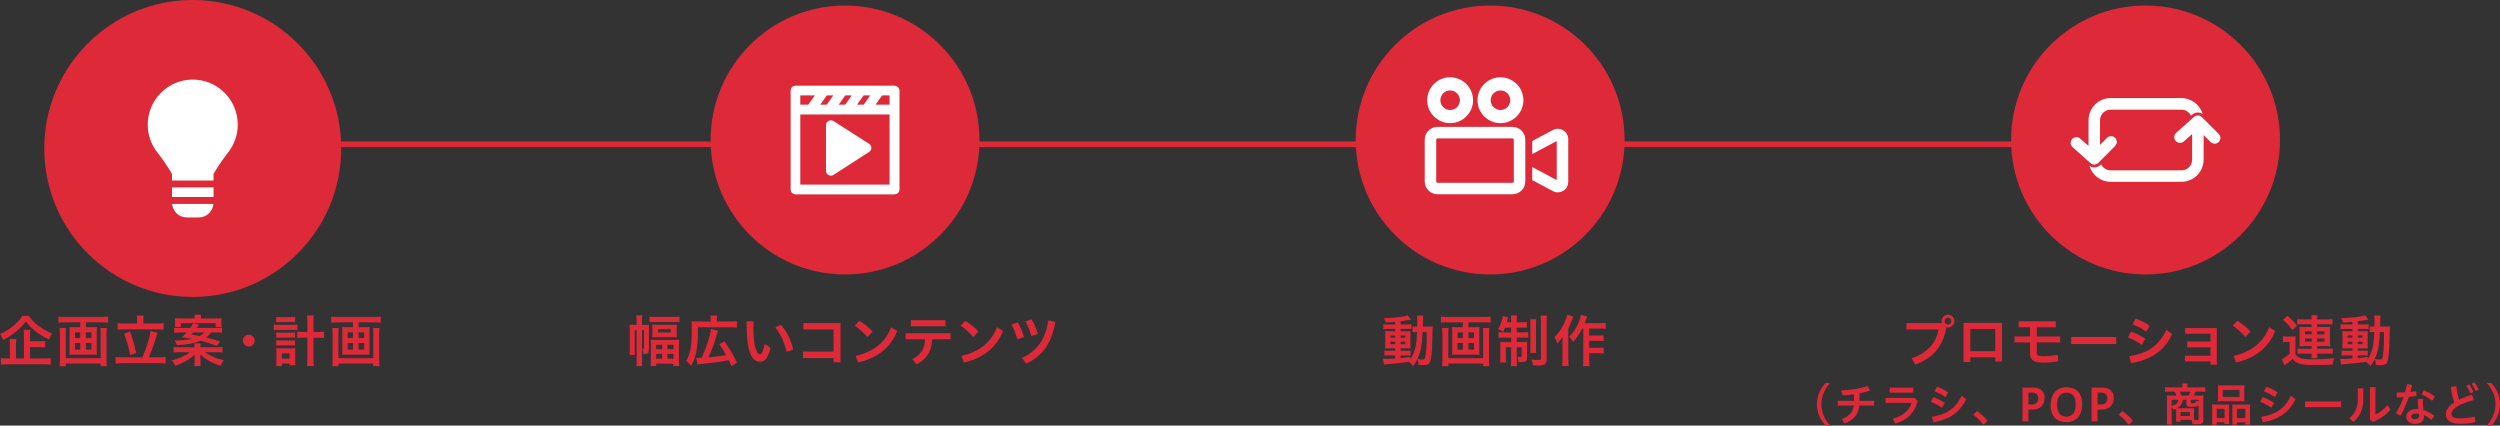 <svg xmlns="http://www.w3.org/2000/svg" id="_&#x30EC;&#x30A4;&#x30E4;&#x30FC;_2" data-name="&#x30EC;&#x30A4;&#x30E4;&#x30FC; 2" viewBox="0 0 445.53 75.85"><rect x="0" y="0" width="445.53" height="75.85" fill="#333333" stroke="none"/><defs><style>      .cls-1 {        stroke: #fff;        stroke-linecap: round;        stroke-width: .64px;      }      .cls-1, .cls-2 {        fill: none;      }      .cls-3 {        fill: #fff;      }      .cls-4 {        fill: #de2939;      }      .cls-2 {        stroke: #de2939;        stroke-miterlimit: 10;      }    </style></defs><g id="_&#x30C6;&#x30AD;&#x30B9;&#x30C8;" data-name="&#x30C6;&#x30AD;&#x30B9;&#x30C8;"><g><line class="cls-2" x1="8.66" y1="25.71" x2="401.53" y2="25.71"></line><g><g><path class="cls-4" d="M248.64,57.36c-.67.06-.95.08-1.68.12-.08-.28-.16-.46-.35-.79,1.92,0,3.6-.22,4.27-.53l.59.8c-.09.01-.41.07-.54.09-.36.07-.85.15-1.33.22v.55h1.01c.46,0,.69,0,.91-.04v.87c-.15-.02-.28-.03-.71-.03h-1.21v.42h.96c.44,0,.62,0,.82-.02-.02.19-.03.36-.03.85v1.33c0,.47.02.77.03.9-.23-.02-.43-.02-.89-.02h-.89v.43h.85c.49,0,.69,0,.92-.03v.9c-.18-.03-.32-.04-.68-.04h-1.09v.48c.51-.04.84-.08,1.75-.21v.42c.42-.63.75-1.42.92-2.26.15-.71.22-1.32.27-2.59-.41,0-.56.01-.82.04v-1.06c.2.03.36.04.7.04h.15v-.71c0-.81-.01-.98-.06-1.25h1.13q-.05.27-.07,1.96h.85c.41,0,.65,0,.91-.04-.03.36-.04.43-.06,1.85-.05,2.53-.18,3.91-.42,4.48-.18.43-.5.58-1.23.58-.15,0-.63-.02-.78-.04-.03-.42-.07-.63-.22-1.05-.25.5-.4.76-.8,1.28-.2-.3-.43-.54-.76-.78-1.35.2-2.06.28-3.85.42-.18.02-.33.04-.58.07l-.17-1.04c.21.02.3.02.51.02.45,0,.64,0,1.67-.07v-.54h-1.01c-.31,0-.65,0-.92.04v-.91c.27.03.49.04.93.04h1v-.43h-.85c-.44,0-.68.01-.96.02.03-.24.04-.45.04-.93v-1.27c0-.46,0-.64-.04-.89.28.02.54.03.97.03h.84v-.42h-1.2c-.41,0-.64,0-.91.04v-.89c.27.04.51.05.92.05h1.19v-.46ZM247.79,59.78v.41h.85v-.41h-.85ZM247.79,60.9v.44h.85v-.44h-.85ZM249.6,60.19h.84v-.41h-.84v.41ZM249.6,61.34h.84v-.44h-.84v.44ZM253.53,59.18c-.1,2.33-.32,3.48-.92,4.79.5.08.65.1.86.1.44,0,.52-.12.63-1.03.07-.52.1-.94.14-2.04q0-.34.02-1.13c0-.3,0-.36,0-.69h-.74Z"></path><path class="cls-4" d="M258,57.44c-.43,0-.8.02-1.2.06v-1.08c.37.04.73.06,1.19.06h6.47c.44,0,.82-.02,1.2-.06v1.08c-.36-.04-.79-.06-1.2-.06h-2.77v.87h1.18c.35,0,.57,0,.8-.04-.03.22-.04.42-.04.73v3.51c0,.37,0,.51.03.72-.24-.02-.4-.03-.85-.03h-3.17c-.47,0-.62,0-.87.03.02-.23.03-.36.03-.72v-3.51c0-.31-.01-.48-.04-.73.23.03.45.04.8.04h1.14v-.87h-2.7ZM265.42,58.45c-.04.34-.06.76-.06,1.1v4.39c0,.51.02.91.06,1.32h-1.12v-.47h-6.19v.47h-1.11c.04-.41.06-.79.06-1.31v-4.42c0-.38-.02-.72-.06-1.08h1.13c-.02.22-.03.43-.03.87v4.52h6.22v-4.54c0-.39,0-.61-.04-.85h1.14ZM259.75,59.22v1.03h.95v-1.03h-.95ZM259.75,61.13v1.19h.95v-1.19h-.95ZM261.69,60.25h1v-1.03h-1v1.03ZM261.69,62.32h1v-1.19h-1v1.19Z"></path><path class="cls-4" d="M268.23,58.38c-.12.3-.17.42-.34.76-.38-.23-.56-.32-.93-.48.4-.66.67-1.32.78-1.94.04-.24.05-.3.05-.39l.99.19c-.03.08-.07.25-.11.4-.02.1-.07.31-.12.51h.75v-.27c0-.47,0-.67-.05-.95h1.1c-.04.25-.05.45-.05.93v.29h.85c.46,0,.7,0,.95-.05v1.04c-.27-.03-.51-.04-.95-.04h-.85v.84h1.15c.39,0,.63,0,.9-.04v1.03c-.24-.03-.47-.04-.93-.04h-1.12v.78h.96c.43,0,.64,0,.91-.04-.02.24-.03.43-.03.87v1.96c0,.61-.24.78-1.09.78-.08,0-.18,0-.45,0-.02-.41-.06-.61-.18-.94.16.02.41.04.52.04.19,0,.25-.04.25-.16v-1.57h-.89v2.31c0,.53,0,.79.05,1.05h-1.1c.04-.31.05-.55.05-1.06v-2.3h-.94v1.75c0,.42,0,.7.03.95h-1.06c.04-.26.05-.43.05-.96v-1.8c0-.38,0-.64-.04-.91.31.03.55.04.95.04h1.01v-.78h-1.24c-.45,0-.72,0-1,.05v-1.05c.25.04.48.05.87.05h1.37v-.84h-1.07ZM273.79,56.9c-.04.26-.05.53-.05,1.02v3.94c0,.59,0,.8.04,1.04h-1.09c.04-.26.05-.43.05-1.05v-3.91c0-.5,0-.77-.05-1.04h1.1ZM275.69,56.25c-.04.28-.06.58-.06,1.19v6.55c0,.51-.08.76-.32.92-.25.18-.53.23-1.18.23-.05,0-.36,0-.93-.03-.06-.46-.11-.67-.29-1.05.46.07.9.1,1.26.1s.44-.06.44-.29v-6.4c0-.6-.02-.9-.06-1.22h1.14Z"></path><path class="cls-4" d="M280.39,56.45c-.12.25-.14.31-.23.55q-.16.42-.67,1.57v5.43c0,.45.02.85.06,1.21h-1.16c.04-.38.06-.71.06-1.22v-2.79c0-.24,0-.29.02-1.12-.34.47-.58.76-.93,1.13-.14-.45-.27-.74-.52-1.14.73-.66,1.36-1.58,1.86-2.71.22-.51.35-.91.42-1.29l1.09.38ZM281.97,58.55c-.43.87-.94,1.63-1.61,2.38-.23-.4-.36-.57-.7-.92.74-.76,1.23-1.5,1.65-2.49.24-.59.39-1.08.43-1.42l1.12.33c-.1.23-.13.32-.2.52-.15.4-.16.44-.25.65h2.67c.49,0,.79-.02,1.07-.06v1.06c-.28-.03-.63-.05-1.07-.05h-1.86v1.25h1.6c.41,0,.68-.02.97-.05v1.04c-.32-.03-.61-.05-.98-.05h-1.59v1.25h1.61c.42,0,.68,0,.98-.05v1.05c-.32-.03-.61-.05-.98-.05h-1.61v1.13c0,.59.02.91.06,1.18h-1.18c.05-.29.06-.58.06-1.18v-5.52h-.19Z"></path></g><path class="cls-4" d="M289.52,24.95c0,13.23-10.73,23.96-23.96,23.96s-23.96-10.73-23.96-23.96S252.33.99,265.56.99s23.96,10.73,23.96,23.96"></path><path class="cls-3" d="M258.43,21.95c1.13,0,2.16-.46,2.89-1.2.74-.74,1.2-1.77,1.2-2.89s-.46-2.16-1.2-2.89c-.74-.74-1.77-1.2-2.89-1.2-1.13,0-2.16.46-2.89,1.2-.74.74-1.2,1.77-1.2,2.89,0,1.13.46,2.16,1.2,2.89.74.74,1.77,1.2,2.89,1.2M257.2,16.63c.32-.32.75-.51,1.23-.51.49,0,.91.19,1.23.51.32.32.51.75.51,1.23s-.19.91-.51,1.23c-.32.32-.75.51-1.23.51-.48,0-.91-.19-1.23-.51-.32-.32-.51-.75-.51-1.23,0-.48.19-.91.51-1.23"></path><path class="cls-3" d="M267.4,21.95c1.13,0,2.16-.46,2.89-1.2.74-.74,1.2-1.77,1.2-2.89,0-1.13-.46-2.16-1.2-2.89-.74-.74-1.77-1.2-2.89-1.2-1.13,0-2.16.46-2.89,1.2-.74.74-1.2,1.77-1.2,2.89,0,1.13.46,2.16,1.2,2.89.74.74,1.77,1.2,2.89,1.2M266.17,16.63c.32-.32.75-.51,1.23-.51.48,0,.91.19,1.23.51.32.32.51.75.51,1.23,0,.48-.19.91-.51,1.23-.32.32-.75.51-1.23.51-.48,0-.91-.19-1.23-.51-.32-.32-.51-.75-.51-1.23s.19-.91.51-1.23"></path><path class="cls-3" d="M269.54,22.61h-13.35c-.63,0-1.21.26-1.62.67-.41.41-.67.99-.67,1.62v7.43c0,.63.26,1.21.67,1.62.41.41.99.67,1.62.67h13.35c.63,0,1.21-.26,1.62-.67.41-.41.67-.99.67-1.62v-7.43c0-.63-.26-1.21-.67-1.62-.41-.41-.99-.67-1.62-.67M269.78,32.34c0,.07-.03.12-.07.17-.05.04-.1.07-.17.07h-13.35c-.07,0-.12-.03-.17-.07-.04-.05-.07-.1-.07-.17v-7.43c0-.07.03-.12.07-.17.05-.04.1-.07.17-.07h13.35c.07,0,.12.03.17.07.04.05.07.1.07.17v7.43Z"></path><path class="cls-3" d="M278.58,23.22c-.29-.18-.63-.27-.96-.27-.3,0-.6.07-.88.22l-3.68,1.96v2.33l4.37-2.33v6.96l-4.37-2.33v2.34l3.68,1.96c.28.15.58.22.88.22.33,0,.66-.09.96-.26.56-.34.9-.94.9-1.6v-7.61c0-.66-.34-1.26-.91-1.6"></path></g><g><g><path class="cls-4" d="M114.42,64.31c0,.45,0,.68.05.94h-1.07c.05-.26.06-.48.06-.94v-5.46h-.34v3.41c0,.56,0,.72.03,1.01h-.95c.03-.33.04-.7.04-1.06v-3.46c0-.44-.01-.64-.03-.89.24.02.44.03.8.03h.45v-.78c0-.41-.02-.65-.06-.91h1.08c-.04.25-.06.48-.06.91v.78h.57c.32,0,.48,0,.68-.03-.02.19-.02.33-.02.83v3.56c0,.65-.19.85-.82.85-.04,0-.1,0-.17,0-.03-.51-.07-.7-.2-.98.1,0,.16.02.2.02.09,0,.12-.03.12-.1v-3.18h-.36v5.46ZM115.76,56.42c.26.03.53.05.93.05h3.44c.43,0,.7,0,.96-.05v1.01c-.29-.04-.5-.05-.96-.05h-3.44c-.43,0-.62,0-.93.04v-1ZM115.99,61.55c0-.42,0-.7-.04-1.01.31.03.55.04,1.02.04h3.05c.48,0,.7,0,1.01-.04-.03.31-.04.63-.04,1v2.53c0,.47.02.83.05,1.16h-1.04v-.42h-3.06v.42h-1c.04-.33.05-.66.05-1.14v-2.54ZM116.27,58.62c0-.34-.01-.51-.04-.77.29.02.52.03.95.03h2.54c.39,0,.66,0,.91-.03-.03.27-.04.43-.04.76v.73c0,.34.01.51.04.77-.26-.02-.52-.03-.95-.03h-2.48c-.4,0-.69.01-.97.03.03-.26.04-.43.04-.76v-.73ZM116.94,62.23h1.07v-.78h-1.07v.78ZM116.94,63.92h1.07v-.84h-1.07v.84ZM117.26,59.25h2.3v-.58h-2.3v.58ZM118.94,62.23h1.1v-.78h-1.1v.78ZM118.94,63.92h1.1v-.84h-1.1v.84Z"></path><path class="cls-4" d="M126.66,56.8c0-.24-.01-.37-.05-.56h1.2c-.04.17-.05.31-.05.58v.47h2.43c.54,0,.85-.02,1.14-.06v1.14c-.29-.04-.57-.05-1.14-.05h-5.8c0,3.68-.3,5.29-1.24,6.89-.46-.57-.47-.57-.86-.92.76-1.26.99-2.56.99-5.64,0-.74,0-1.07-.04-1.4.31.03.59.04,1.02.04h2.4v-.49ZM124.09,63.77c.11.02.16.02.25.02.12,0,.49,0,.69-.03.76-1.53,1.61-4.13,1.68-5.13l1.25.3c-.08.25-.09.3-.16.52-.58,1.97-.98,3.06-1.57,4.23,1.69-.15,2.09-.2,3.19-.4-.36-.66-.77-1.3-1.24-1.93l.92-.52c.95,1.32,1.69,2.59,2.21,3.8l-.97.63c-.2-.52-.26-.67-.46-1.08-1.35.26-1.44.28-2.49.41-.23.03-1.14.13-2.74.31-.18.02-.24.03-.35.05l-.21-1.18Z"></path><path class="cls-4" d="M137.31,61.99c-.45,1.96-1.08,2.49-1.87,2.49-.55,0-1.1-.25-1.57-1.11-.54-1.01-.82-2.78-.82-6.08.17-.03.38-.04.58-.04.23,0,.46.02.66.05-.02.47-.02.9-.02,1.24,0,1.91.19,3.24.62,4.11.21.41.37.49.55.49.22,0,.46-.14.85-1.86l1.02.71ZM139.19,57.92c1,1.08,1.82,2.76,2.15,4.33-.3.22-.75.37-1.18.44-.31-1.56-1.05-3.18-1.97-4.3.27-.23.65-.42,1-.47Z"></path><path class="cls-4" d="M148.55,62.66v-3.94h-5.38v-1.15h6.62v7h-1.24v-.76h-5.45v-1.15h5.45Z"></path><path class="cls-4" d="M153.14,57.18c.83.47,1.66,1.13,2.37,1.92l-.91.96c-.7-.79-1.55-1.53-2.26-2.03l.8-.85ZM152.49,63.43c3.18-.75,5.29-2.42,6.33-5.11l1.07.66c-1.16,3.04-3.69,4.89-6.97,5.62l-.43-1.17Z"></path><path class="cls-4" d="M161.39,59.39h8.02v1.07h-3.28c-.08,2.14-1,3.57-2.77,4.47l-.78-.94c1.56-.81,2.22-1.81,2.27-3.53h-3.46v-1.07ZM162.32,57.06h6.17v1.09h-6.17v-1.09Z"></path><path class="cls-4" d="M172,57.18c.83.47,1.66,1.13,2.37,1.92l-.91.96c-.7-.79-1.55-1.53-2.26-2.03l.8-.85ZM171.35,63.43c3.18-.75,5.29-2.42,6.33-5.11l1.07.66c-1.16,3.04-3.69,4.89-6.97,5.62l-.43-1.17Z"></path><path class="cls-4" d="M181.38,57.44c.45.76.83,1.7,1.13,2.61l-1.19.42c-.28-.93-.65-1.89-1.05-2.63l1.11-.4ZM188.07,57.35c-.58,3.63-2.23,6.1-5.18,7.45l-.77-1c2.71-1.25,4.21-3.36,4.7-6.7l1.25.25ZM183.85,56.93c.47.81.87,1.73,1.12,2.58l-1.17.39c-.25-.92-.64-1.88-1.04-2.65l1.09-.32Z"></path></g><path class="cls-4" d="M174.56,24.95c0,13.23-10.73,23.96-23.96,23.96s-23.96-10.73-23.96-23.96S137.36.99,150.59.99s23.96,10.73,23.96,23.96"></path><path class="cls-1" d="M141.75,15.59h17.67c.29,0,.56.24.56.53v17.67c0,.29-.27.53-.56.53h-17.67c-.29,0-.53-.24-.53-.53v-17.67c0-.29.24-.53.53-.53ZM157.04,16.68l-1.62,2.29h3.43v-2.29h-1.81ZM154.09,18.97l1.62-2.29h-1.97l-1.62,2.29h1.97ZM150.79,18.97l1.62-2.29h-1.94l-1.62,2.29h1.94ZM147.52,18.97l1.6-2.29h-1.94l-1.62,2.29h1.97ZM144.22,18.97l1.62-2.29h-3.54v2.29h1.92ZM158.85,20.08h-16.55v13.14h16.55v-13.14ZM147.52,30.46v-8.17c0-.11.03-.19.08-.29.19-.24.51-.32.77-.16l6.31,4.04c.08.03.16.11.19.16.19.27.11.61-.16.77l-6.31,4.07c-.08.08-.21.11-.32.11-.32,0-.56-.24-.56-.53Z"></path><path class="cls-3" d="M141.75,15.59h17.67c.29,0,.56.24.56.53v17.67c0,.29-.27.53-.56.53h-17.67c-.29,0-.53-.24-.53-.53v-17.67c0-.29.24-.53.53-.53M157.04,16.68l-1.62,2.29h3.43v-2.29h-1.81ZM154.09,18.97l1.62-2.29h-1.97l-1.62,2.29h1.97ZM150.79,18.97l1.62-2.29h-1.94l-1.62,2.29h1.94ZM147.52,18.97l1.6-2.29h-1.94l-1.62,2.29h1.97ZM144.22,18.97l1.62-2.29h-3.54v2.29h1.92ZM158.85,20.08h-16.55v13.14h16.55v-13.14ZM147.52,30.46v-8.17c0-.11.03-.19.08-.29.19-.24.51-.32.77-.16l6.31,4.04c.08.03.16.11.19.16.19.27.11.61-.16.77l-6.31,4.07c-.08.08-.21.11-.32.11-.32,0-.56-.24-.56-.53"></path></g><g><g><path class="cls-4" d="M346.07,57.57c-.03-.11-.05-.22-.05-.34,0-.63.51-1.14,1.15-1.14s1.13.51,1.13,1.14-.52,1.13-1.13,1.13c-.11,0-.21,0-.3-.04-.62,3.49-2.41,5.48-5.52,6.64l-.69-1.09c2.68-.91,4.39-2.67,4.81-5.15h-5.72v-1.15h6.32ZM346.56,57.23c0,.34.26.6.6.6s.6-.26.6-.6-.26-.6-.6-.6-.6.26-.6.6Z"></path><path class="cls-4" d="M351.14,63.68v.84h-1.21v-6.98h6.86v6.88h-1.21v-.74h-4.44ZM355.58,58.63h-4.44v3.96h4.44v-3.96Z"></path><path class="cls-4" d="M361.77,58.32h-2.02v-1.07h6.62v1.07h-3.39v1.64h4.16v1.07h-4.16v1.67c0,.58.19.78.96.78,1.03,0,1.91-.1,2.75-.26l.15,1.15c-.86.18-1.77.24-2.91.24-1.61,0-2.16-.55-2.16-1.65v-1.93h-2.75v-1.07h2.75v-1.64Z"></path><path class="cls-4" d="M377.14,60.05v1.26h-8.04v-1.26h8.04Z"></path><path class="cls-4" d="M379.78,59.1c.81.27,1.79.76,2.55,1.28l-.61,1.08c-.77-.53-1.74-1.03-2.5-1.34l.56-1.02ZM379.45,63.48c3.13-.46,5.29-1.79,6.62-4.71l1.04.78c-1.45,3.09-3.95,4.6-7.32,5.17l-.34-1.24ZM380.62,56.78c.8.28,1.72.72,2.48,1.26l-.6,1.06c-.78-.56-1.69-1-2.45-1.32l.57-1Z"></path><path class="cls-4" d="M389.77,61.9v-1.03h4.17v-1.4h-4.51v-1.01h5.63v6.53h-1.12v-.58h-4.57v-1.01h4.57v-1.5h-4.17Z"></path><path class="cls-4" d="M398.71,57.18c.83.47,1.66,1.13,2.37,1.92l-.91.96c-.7-.79-1.55-1.53-2.26-2.03l.8-.85ZM398.06,63.43c3.18-.75,5.29-2.42,6.33-5.11l1.07.66c-1.16,3.04-3.69,4.89-6.97,5.62l-.43-1.17Z"></path><path class="cls-4" d="M406.84,59.92c.26.04.42.05.79.05h.73c.29,0,.51,0,.75-.04-.03.29-.04.53-.04,1.06v2.1c.16.26.27.38.46.51.48.31,1.04.42,2.27.42,1.97,0,3.13-.05,4.2-.2-.19.53-.21.6-.3,1.16-.82.03-2.25.06-3.41.06-1.69,0-2.25-.07-2.87-.37-.34-.16-.57-.35-.86-.71-.47.44-.67.6-1.15.94-.11.08-.19.14-.28.22l-.48-1.11c.36-.15.89-.52,1.39-.96v-2.12h-.53c-.27,0-.41.01-.67.05v-1.06ZM407.65,56.27c.68.58,1.05.96,1.71,1.77l-.82.79c-.6-.82-.92-1.17-1.67-1.83l.78-.73ZM410.18,57.79c-.42,0-.62,0-.8.04v-.96c.29.04.59.05,1.11.05h1.48c-.01-.34-.02-.47-.06-.74h1.09c-.04.25-.05.41-.06.74h1.62c.47,0,.83-.02,1.11-.05v.96c-.23-.03-.48-.04-.98-.04h-1.75v.47h1.52c.35,0,.53,0,.81-.03-.03.24-.04.42-.04.75v2.02c0,.31,0,.48.04.71-.27-.02-.49-.03-.81-.03h-1.52v.47h1.8c.5,0,.75,0,.98-.04v.94c-.24-.03-.5-.04-.99-.04h-1.79c0,.32.02.55.06.82h-1.09c.04-.29.05-.45.06-.82h-1.55c-.35,0-.76,0-.98.04v-.94c.21.03.45.04.98.04h1.55v-.47h-1.38c-.29,0-.57,0-.82.03.03-.25.04-.41.04-.71v-2.08c0-.3,0-.43-.04-.69.25.02.48.03.81.03h1.39v-.47h-1.79ZM410.77,59.05v.54h1.2v-.54h-1.2ZM410.77,60.32v.57h1.2v-.57h-1.2ZM412.94,59.59h1.3v-.54h-1.3v.54ZM412.94,60.89h1.3v-.57h-1.3v.57Z"></path><path class="cls-4" d="M419.23,57.36c-.67.06-.95.08-1.68.12-.08-.28-.16-.46-.35-.79,1.92,0,3.6-.22,4.27-.53l.59.8c-.09.01-.41.07-.54.09-.36.07-.85.15-1.33.22v.55h1.01c.46,0,.69,0,.91-.04v.87c-.15-.02-.28-.03-.71-.03h-1.21v.42h.96c.44,0,.62,0,.82-.02-.02.19-.03.36-.03.85v1.33c0,.47.02.77.03.9-.23-.02-.43-.02-.89-.02h-.89v.43h.85c.49,0,.69,0,.92-.03v.9c-.18-.03-.32-.04-.68-.04h-1.09v.48c.51-.04.84-.08,1.75-.21v.42c.42-.63.75-1.42.92-2.26.15-.71.22-1.32.27-2.59-.41,0-.56.01-.82.04v-1.06c.2.03.36.04.7.04h.15v-.71c0-.81-.01-.98-.06-1.25h1.13q-.05.27-.07,1.96h.85c.41,0,.65,0,.91-.04-.03.36-.04.43-.06,1.85-.05,2.53-.18,3.91-.42,4.48-.18.43-.5.58-1.23.58-.15,0-.63-.02-.78-.04-.03-.42-.07-.63-.22-1.05-.25.5-.4.76-.8,1.28-.2-.3-.43-.54-.76-.78-1.35.2-2.06.28-3.85.42-.18.02-.33.04-.58.07l-.17-1.04c.21.02.3.02.51.02.45,0,.64,0,1.67-.07v-.54h-1.01c-.31,0-.65,0-.92.04v-.91c.27.03.49.04.93.04h1v-.43h-.85c-.44,0-.68.01-.96.02.03-.24.04-.45.04-.93v-1.27c0-.46,0-.64-.04-.89.28.02.54.03.97.03h.84v-.42h-1.2c-.41,0-.64,0-.91.04v-.89c.27.04.51.05.92.05h1.19v-.46ZM418.38,59.78v.41h.85v-.41h-.85ZM418.38,60.9v.44h.85v-.44h-.85ZM420.19,60.19h.84v-.41h-.84v.41ZM420.19,61.34h.84v-.44h-.84v.44ZM424.13,59.18c-.1,2.33-.32,3.48-.92,4.79.5.08.65.1.86.1.44,0,.52-.12.63-1.03.07-.52.1-.94.14-2.04q0-.34.02-1.13c0-.3,0-.36,0-.69h-.74Z"></path></g><path class="cls-4" d="M406.32,24.95c0,13.23-10.73,23.96-23.96,23.96s-23.96-10.73-23.96-23.96S369.12.99,382.36.99s23.96,10.73,23.96,23.96"></path><path class="cls-3" d="M372.54,29.07l-3.18-2.84c-.42-.38-.46-1.03-.08-1.45.38-.42,1.02-.46,1.45-.08l1.47,1.31v-4.58c0-2.18,1.77-3.95,3.94-3.95h12.62c1.79,0,3.3,1.2,3.78,2.84-.25-.17-.55-.27-.87-.27-.38,0-.74.14-1.02.39l-.19.17c-.31-.63-.95-1.07-1.7-1.07h-12.62c-1.04,0-1.89.85-1.89,1.89v4.39l1.24-1.25c.4-.4,1.05-.4,1.45,0,.4.4.4,1.05,0,1.45l-2.99,3c-.2.2-.46.3-.73.3-.24,0-.49-.09-.68-.26M395.4,23.87l-2.99-3c-.38-.38-1-.4-1.41-.04l-3.18,2.84c-.42.38-.46,1.03-.08,1.45.38.42,1.02.46,1.45.08l1.47-1.31v4.58c0,1.04-.85,1.89-1.89,1.89h-12.62c-.75,0-1.4-.44-1.71-1.09l-.12.12c-.29.29-.68.45-1.09.45-.31,0-.61-.09-.86-.27.48,1.64,1.99,2.83,3.78,2.83h12.62c2.17,0,3.94-1.77,3.94-3.95v-4.39l1.24,1.25c.2.2.46.3.73.3s.52-.1.72-.3c.4-.4.4-1.05,0-1.45"></path></g><g><g><path class="cls-4" d="M5.14,56.28c.42.65.91,1.17,1.67,1.75.75.57,1.56,1.03,2.47,1.39-.23.32-.37.61-.54,1.09-.84-.38-1.72-.92-2.42-1.48-.77-.63-1.18-1.05-1.71-1.76-.54.73-.9,1.11-1.62,1.71-.75.64-1.56,1.18-2.44,1.61-.16-.44-.28-.66-.55-1.04.86-.38,1.66-.88,2.41-1.49.68-.56,1.19-1.12,1.6-1.78h1.13ZM5.36,63.88h2.44c.55,0,.93-.02,1.24-.06v1.16c-.32-.04-.72-.06-1.25-.06H1.43c-.55,0-.95.02-1.27.06v-1.16c.27.04.63.06,1.17.06h.44v-2.35c0-.45-.02-.76-.05-1.12h1.19c-.04.3-.06.62-.06,1.11v2.36h1.42v-4c0-.48-.02-.78-.06-1.09h1.21c-.05.3-.06.57-.06,1.06v.97h1.62c.47,0,.79-.02,1.07-.05v1.14c-.29-.03-.61-.05-1.06-.05h-1.63v2.02Z"></path><path class="cls-4" d="M11.61,57.44c-.43,0-.8.02-1.2.06v-1.08c.37.04.73.06,1.19.06h6.47c.44,0,.82-.02,1.2-.06v1.08c-.36-.04-.79-.06-1.2-.06h-2.77v.87h1.18c.35,0,.57,0,.8-.04-.03.22-.04.42-.04.73v3.51c0,.37,0,.51.03.72-.24-.02-.4-.03-.85-.03h-3.17c-.47,0-.62,0-.87.03.02-.23.03-.36.03-.72v-3.51c0-.31,0-.48-.04-.73.23.03.45.04.8.04h1.14v-.87h-2.7ZM19.04,58.45c-.04.34-.06.76-.06,1.1v4.39c0,.51.02.91.06,1.32h-1.12v-.47h-6.19v.47h-1.11c.04-.41.06-.79.06-1.31v-4.42c0-.38-.02-.72-.06-1.08h1.13c-.02.22-.03.43-.03.87v4.52h6.22v-4.54c0-.39-.01-.61-.04-.85h1.14ZM13.36,59.22v1.03h.95v-1.03h-.95ZM13.36,61.13v1.19h.95v-1.19h-.95ZM15.3,60.25h1v-1.03h-1v1.03ZM15.3,62.32h1v-1.19h-1v1.19Z"></path><path class="cls-4" d="M25.37,63.68c.59-1.24,1.35-3.68,1.46-4.7l1.27.37c-.11.21-.12.26-.33.94-.36,1.18-.87,2.56-1.25,3.39h1.75c.5,0,.91-.02,1.25-.06v1.18c-.35-.05-.73-.07-1.25-.07h-6.38c-.53,0-.95.02-1.28.07v-1.18c.34.04.75.06,1.28.06h3.48ZM24.44,57c0-.28-.02-.49-.06-.76h1.22c-.04.23-.06.47-.06.75v.66h2.36c.53,0,.95-.02,1.26-.07v1.17c-.32-.04-.76-.06-1.26-.06h-5.7c-.5,0-.92.02-1.24.06v-1.17c.29.05.71.07,1.24.07h2.24v-.65ZM23.17,59.07c.43,1.18.66,1.96,1.11,3.82l-1.09.39c-.25-1.4-.61-2.66-1.08-3.83l1.06-.38Z"></path><path class="cls-4" d="M38.55,61.89c.47,0,.78-.02,1.11-.06v.99c-.31-.03-.62-.05-1.11-.05h-2.01c1.12.76,1.99,1.13,3.34,1.42-.2.26-.38.58-.55.99-.99-.31-1.48-.52-2.17-.92-.54-.31-.86-.54-1.47-1.07.02.28.03.64.03.77v.44c0,.4.02.7.05.83h-1.13c.04-.24.05-.45.05-.83v-.43c0-.12,0-.15,0-.32v-.24c0-.06,0-.1.01-.21-.88.85-1.84,1.4-3.48,1.99-.18-.42-.34-.66-.6-.95,1.3-.33,2.46-.86,3.22-1.47h-1.81c-.5,0-.79.01-1.11.05v-.99c.33.04.64.06,1.09.06h2.67v-.07c0-.25-.01-.41-.05-.63h1.13c-.04.22-.05.36-.05.63v.07h2.83ZM37.63,59.25c-.32.41-.52.62-.88.89,1.2.3,1.72.45,2.48.73l-.64.78c-.75-.32-1.5-.57-2.82-.94-1.06.47-2.36.72-4.24.81-.1-.35-.2-.55-.41-.84h.3c.88,0,2.03-.13,2.84-.31-.35-.06-.53-.09-1.88-.27.35-.29.52-.46.88-.85h-1.14c-.43,0-.76.02-1.08.05v-.91c.24.04.47.05.99.05h1.88c.26-.37.42-.62.51-.82l1.05.24q-.06.08-.19.26s-.06.08-.13.18c-.03.03-.06.08-.11.14h3.54c.55,0,.7,0,1-.05v.91c-.3-.04-.61-.05-1.07-.05h-.88ZM34.71,56.75c-.01-.3-.02-.45-.05-.66h1.2c-.04.19-.05.35-.06.66h2.63c.48,0,.73,0,1.06-.04-.03.22-.04.4-.04.69v.29c0,.24,0,.42.03.58h-1.05v-.67h-6.2v.66h-1.05c.02-.18.03-.34.03-.55v-.32c0-.26-.01-.44-.04-.68.35.03.64.04,1.08.04h2.46ZM34.41,59.25c-.11.13-.17.19-.33.36.72.12.88.15,1.49.27.37-.2.6-.37.85-.63h-2.01Z"></path><path class="cls-4" d="M45.38,60.7c0,.58-.45,1.04-1.05,1.04s-1.04-.46-1.04-1.04.44-1.05,1.04-1.05,1.05.45,1.05,1.05Z"></path><path class="cls-4" d="M48.8,57.84c.25.03.47.05.83.05h2.53c.38,0,.59,0,.83-.04v.97c-.23-.03-.42-.04-.83-.04h-2.53c-.33,0-.55,0-.83.04v-.98ZM49.21,56.48c.25.03.45.04.85.04h1.7c.39,0,.58,0,.83-.04v.94c-.27-.02-.46-.03-.83-.03h-1.7c-.36,0-.6.01-.85.03v-.94ZM50.25,65.24h-1.04c.04-.29.05-.56.05-.94v-1.49c0-.31-.01-.49-.04-.76.19.02.32.03.69.03h2.1c.31,0,.46,0,.63-.03-.02.22-.03.42-.03.76v1.43c0,.38,0,.62.05.86h-1.05v-.31h-1.36v.45ZM49.22,59.26c.21.02.32.03.65.03h2.08c.33,0,.42,0,.63-.03v.93c-.22-.03-.32-.03-.63-.03h-2.08c-.33,0-.42,0-.65.03v-.93ZM49.22,60.65c.18.02.31.03.65.03h2.08c.33,0,.43,0,.63-.03v.93c-.19-.02-.33-.03-.65-.03h-2.07c-.32,0-.43,0-.64.03v-.93ZM50.23,63.92h1.39v-.95h-1.39v.95ZM54.77,57.4c0-.55-.01-.81-.06-1.18h1.21c-.04.34-.06.65-.06,1.18v1.77h.69c.54,0,.86-.02,1.19-.06v1.13c-.39-.04-.72-.06-1.19-.06h-.69v3.58c0,.68.02,1.08.07,1.48h-1.23c.05-.39.07-.76.07-1.48v-3.58h-.61c-.43,0-.85.02-1.19.06v-1.13c.31.04.66.06,1.19.06h.61v-1.77Z"></path><path class="cls-4" d="M60.21,57.44c-.43,0-.8.02-1.2.06v-1.08c.37.04.73.06,1.19.06h6.47c.44,0,.82-.02,1.2-.06v1.08c-.36-.04-.79-.06-1.2-.06h-2.77v.87h1.18c.35,0,.57,0,.8-.04-.03.22-.04.42-.04.73v3.51c0,.37,0,.51.03.72-.24-.02-.4-.03-.85-.03h-3.17c-.47,0-.62,0-.87.03.02-.23.03-.36.03-.72v-3.51c0-.31,0-.48-.04-.73.23.03.45.04.8.04h1.14v-.87h-2.7ZM67.63,58.45c-.04.34-.06.76-.06,1.1v4.39c0,.51.02.91.06,1.32h-1.12v-.47h-6.19v.47h-1.11c.04-.41.06-.79.06-1.31v-4.42c0-.38-.02-.72-.06-1.08h1.13c-.02.22-.03.43-.03.87v4.52h6.22v-4.54c0-.39-.01-.61-.04-.85h1.14ZM61.96,59.22v1.03h.95v-1.03h-.95ZM61.96,61.13v1.19h.95v-1.19h-.95ZM63.9,60.25h1v-1.03h-1v1.03ZM63.9,62.32h1v-1.19h-1v1.19Z"></path></g><path class="cls-4" d="M60.81,26.46c0,14.61-11.85,26.46-26.46,26.46S7.89,41.08,7.89,26.46,19.74,0,34.35,0s26.46,11.85,26.46,26.46"></path><g><path class="cls-3" d="M33.27,38.75h2.17c1.37,0,2.48-1.06,2.6-2.41h-7.36c.11,1.35,1.22,2.41,2.6,2.41"></path><path class="cls-3" d="M34.35,14.18c-4.43,0-8.02,3.6-8.02,8.04,0,1.87.64,3.59,1.72,4.96.94,1.2,1.83,2.5,2.6,3.82v1.18s7.4,0,7.4,0v-1.18c.77-1.32,1.65-2.61,2.6-3.82,1.07-1.37,1.72-3.09,1.72-4.96,0-4.44-3.59-8.04-8.02-8.04"></path><rect class="cls-3" x="33.5" y="30.56" width="1.71" height="7.4" transform="translate(.06 68.57) rotate(-89.94)"></rect></g></g><g><path class="cls-4" d="M325.34,75.85c-.82-.92-1.55-2.13-1.55-3.8s.73-2.88,1.55-3.8h.81c-.82.92-1.55,2.14-1.55,3.8s.73,2.88,1.55,3.8h-.81Z"></path><path class="cls-4" d="M330.4,70.27c-.69.1-1.38.17-2.01.2l-.26-.89c1.55-.06,3.38-.32,4.67-.78l.48.82c-.59.18-1.24.34-1.89.47v1.34h2.61v.84h-2.65c-.16,1.56-.97,2.57-2.59,3.2l-.53-.79c1.33-.51,1.97-1.23,2.13-2.41h-2.86v-.84h2.9v-1.17Z"></path><path class="cls-4" d="M341.75,71.47c-.57,2.21-1.91,3.43-3.95,4l-.5-.85c1.85-.51,2.92-1.44,3.37-2.83h-4.65v-.87h5.23l.51.55ZM340.96,69.09v.89h-4.19v-.89h4.19Z"></path><path class="cls-4" d="M344.54,70.78c.65.22,1.43.61,2.04,1.02l-.49.86c-.62-.42-1.39-.82-2-1.07l.45-.82ZM344.28,74.28c2.5-.37,4.23-1.43,5.29-3.77l.83.62c-1.16,2.47-3.16,3.68-5.85,4.13l-.27-.99ZM345.21,68.92c.64.22,1.38.58,1.98,1.01l-.48.85c-.62-.45-1.35-.8-1.96-1.06l.46-.8Z"></path><path class="cls-4" d="M352.34,73.25c.75.54,1.22.97,1.86,1.71-.21.28-.47.54-.74.74-.61-.78-1.08-1.24-1.79-1.78.19-.23.42-.48.67-.67Z"></path><path class="cls-4" d="M360.43,75.09v-6.01h1.99c1.16,0,1.96.66,1.96,1.82,0,1.22-.78,2.09-2.09,2.09h-.81v2.1h-1.05ZM361.49,69.98v2.1h.64c.69,0,1.1-.36,1.1-1.09,0-.63-.36-1.02-1.06-1.02h-.69Z"></path><path class="cls-4" d="M365.45,72.16c0-1.98,1.14-3.15,2.81-3.15s2.81.94,2.81,3.06c0,1.98-1.11,3.16-2.81,3.16s-2.81-.94-2.81-3.07ZM369.92,72.08c0-1.67-.82-2.1-1.66-2.1s-1.66.5-1.66,2.17.82,2.09,1.66,2.09,1.66-.5,1.66-2.17Z"></path><path class="cls-4" d="M372.75,75.09v-6.01h1.99c1.16,0,1.96.66,1.96,1.82,0,1.22-.78,2.09-2.09,2.09h-.81v2.1h-1.05ZM373.81,69.98v2.1h.64c.69,0,1.1-.36,1.1-1.09,0-.63-.36-1.02-1.06-1.02h-.69Z"></path><path class="cls-4" d="M378.24,73.25c.75.54,1.22.97,1.86,1.71-.21.28-.47.54-.74.74-.61-.78-1.08-1.24-1.79-1.78.19-.23.42-.48.67-.67Z"></path><path class="cls-4" d="M387.8,73.24c0-.18,0-.22,0-.38-.14.06-.21.1-.4.19-.12-.22-.22-.35-.38-.55v2.22c0,.42,0,.67.04.95h-.92c.03-.3.05-.54.05-.95v-3.59c0-.24,0-.44-.03-.67.13.02.53.03.78.03h.91c-.06-.24-.17-.49-.3-.7h-.82c-.39,0-.65,0-.88.04v-.84c.29.03.56.05.93.05h2.15v-.2c0-.18-.02-.33-.04-.49h.95v.08c-.03.14-.04.26-.04.41v.2h2.28c.38,0,.66-.02.92-.05v.84c-.23-.03-.48-.04-.86-.04h-.86c-.17.38-.23.51-.35.7h1.02c.41,0,.54,0,.74-.03-.02.21-.03.34-.03.67v3.61c0,.67-.25.87-1.05.87-.1,0-.38,0-.87-.02-.04-.34-.06-.46-.18-.78h-1.95v.34h-.82c.02-.18.03-.31.03-.58v-1.34ZM387.01,71.24v1.13c.79-.25,1.12-.56,1.19-1.13h-1.19ZM389.01,71.24c-.1.7-.38,1.1-1.04,1.52.22,0,.26,0,.45,0h1.95c.3,0,.55,0,.65-.02-.02.21-.02.39-.02.57v.93c0,.24,0,.4.02.58.22.02.39.02.53.02.22,0,.26-.04.26-.21v-2.49c-.14.29-.34.35-1.12.35-.51,0-.73-.03-.87-.11-.12-.08-.18-.2-.18-.38v-.77h-.63ZM390.02,70.5c.14-.22.25-.46.33-.7h-1.9c.13.25.18.38.29.7h1.28ZM388.6,74.13h1.65v-.69h-1.65v.69ZM391.81,71.24h-1.38v.46c0,.13.06.15.42.15.27,0,.38-.02.43-.1.03-.06.05-.18.06-.35.21.1.31.15.47.2v-.36Z"></path><path class="cls-4" d="M394.24,72.82c0-.28,0-.53-.03-.75.24.02.44.03.76.03h1.72c.23,0,.4,0,.58-.02-.02.17-.02.28-.02.69v2.08c0,.33,0,.54.02.71h-.84v-.29h-1.37v.42h-.87c.03-.23.04-.45.04-.86v-2.01ZM395.06,74.5h1.38v-1.65h-1.38v1.65ZM395.28,69.36c0-.28,0-.49-.03-.69.23.02.46.03.89.03h2.96c.44,0,.68,0,.89-.03-.02.19-.03.38-.03.69v1.44c0,.32,0,.52.03.72-.24-.02-.39-.02-.81-.02h-3.11c-.41,0-.58,0-.82.02.02-.21.03-.42.03-.71v-1.45ZM396.12,70.74h2.99v-1.25h-2.99v1.25ZM400.31,72.1c.33,0,.51,0,.7-.03-.02.22-.03.43-.03.75v2.01c0,.43,0,.64.04.85h-.88v-.42h-1.49v.42h-.84c.02-.22.02-.38.02-.71v-2.25c0-.35,0-.47-.02-.64.18.02.34.02.58.02h1.9ZM398.65,74.5h1.5v-1.65h-1.5v1.65Z"></path><path class="cls-4" d="M403.24,70.78c.65.22,1.43.61,2.04,1.02l-.49.86c-.62-.42-1.39-.82-2-1.07l.45-.82ZM402.97,74.28c2.5-.37,4.23-1.43,5.29-3.77l.83.62c-1.16,2.47-3.16,3.68-5.85,4.13l-.27-.99ZM403.91,68.92c.64.22,1.38.58,1.98,1.01l-.48.85c-.62-.45-1.35-.8-1.96-1.06l.46-.8Z"></path><path class="cls-4" d="M417.22,71.54v1.01h-6.43v-1.01h6.43Z"></path><path class="cls-4" d="M421.17,69.2v1.83c0,1.85-.53,3.13-1.77,4.16l-.74-.67c1.13-.86,1.53-1.93,1.53-3.54v-1.77h.98ZM423.33,68.98v4.92c.66-.29,1.49-.92,2.14-1.75l.54.84c-.7.9-1.93,1.74-3.14,2.21l-.52-.45v-5.76h.98Z"></path><path class="cls-4" d="M428.96,68.48s.09,0,.13,0c.27,0,.56.06.79.17-.09.39-.19.79-.31,1.19.35-.03.7-.07,1.03-.12.04.16.06.36.06.56,0,.1,0,.19-.02.28-.42.07-.89.13-1.35.17-.41,1.21-.91,2.38-1.47,3.33-.3-.08-.62-.25-.82-.45.5-.82.97-1.78,1.33-2.81-.41.02-.81.03-1.18.03-.02-.14-.03-.28-.03-.43s0-.3.03-.45h.34c.36,0,.74,0,1.13-.03.14-.46.25-.94.34-1.42ZM433.79,74.04c-.07.26-.28.58-.5.78-.4-.34-.9-.68-1.34-.87.02.1.02.19.02.28,0,.87-.58,1.31-1.57,1.31-.93,0-1.58-.49-1.58-1.28,0-.66.59-1.36,1.77-1.36.13,0,.26,0,.38.02-.05-.51-.08-1.07-.09-1.8.14-.02.3-.04.45-.04.16,0,.31.02.46.04,0,.76.03,1.35.1,1.97.62.18,1.23.49,1.89.96ZM430.6,73.7c-.65,0-.9.26-.9.54s.18.45.71.45c.43,0,.7-.22.7-.6,0-.1,0-.22-.02-.34-.14-.03-.3-.05-.48-.05ZM433.91,70.66c-.1.25-.28.54-.5.76-.54-.44-1.25-.88-1.84-1.13.11-.26.25-.5.42-.72.62.23,1.34.64,1.92,1.09Z"></path><path class="cls-4" d="M440.49,70.35c.18.24.3.62.33.95-1.12.27-2.16.68-2.86,1.11-.84.5-1.06.95-1.06,1.37,0,.48.33.78,1.51.78.78,0,1.67-.1,2.56-.33.1.23.16.54.16.82,0,.06,0,.13,0,.19-.92.21-1.74.28-2.69.28-1.82,0-2.55-.65-2.55-1.7,0-.7.4-1.42,1.5-2.11-.26-.66-.53-1.69-.62-2.72.22-.1.5-.15.77-.15.07,0,.15,0,.22.02.09.87.28,1.73.49,2.37.69-.34,1.48-.65,2.26-.87ZM440.06,68.53c.25.32.54.82.74,1.31l-.57.26c-.19-.52-.45-.99-.71-1.34l.54-.23ZM440.96,68.15c.26.3.54.76.78,1.28l-.56.26c-.18-.49-.48-1-.73-1.3l.51-.23Z"></path><path class="cls-4" d="M443.17,75.85c.82-.92,1.55-2.13,1.55-3.8s-.73-2.88-1.55-3.8h.81c.82.92,1.55,2.14,1.55,3.8s-.73,2.88-1.55,3.8h-.81Z"></path></g></g></g></svg>